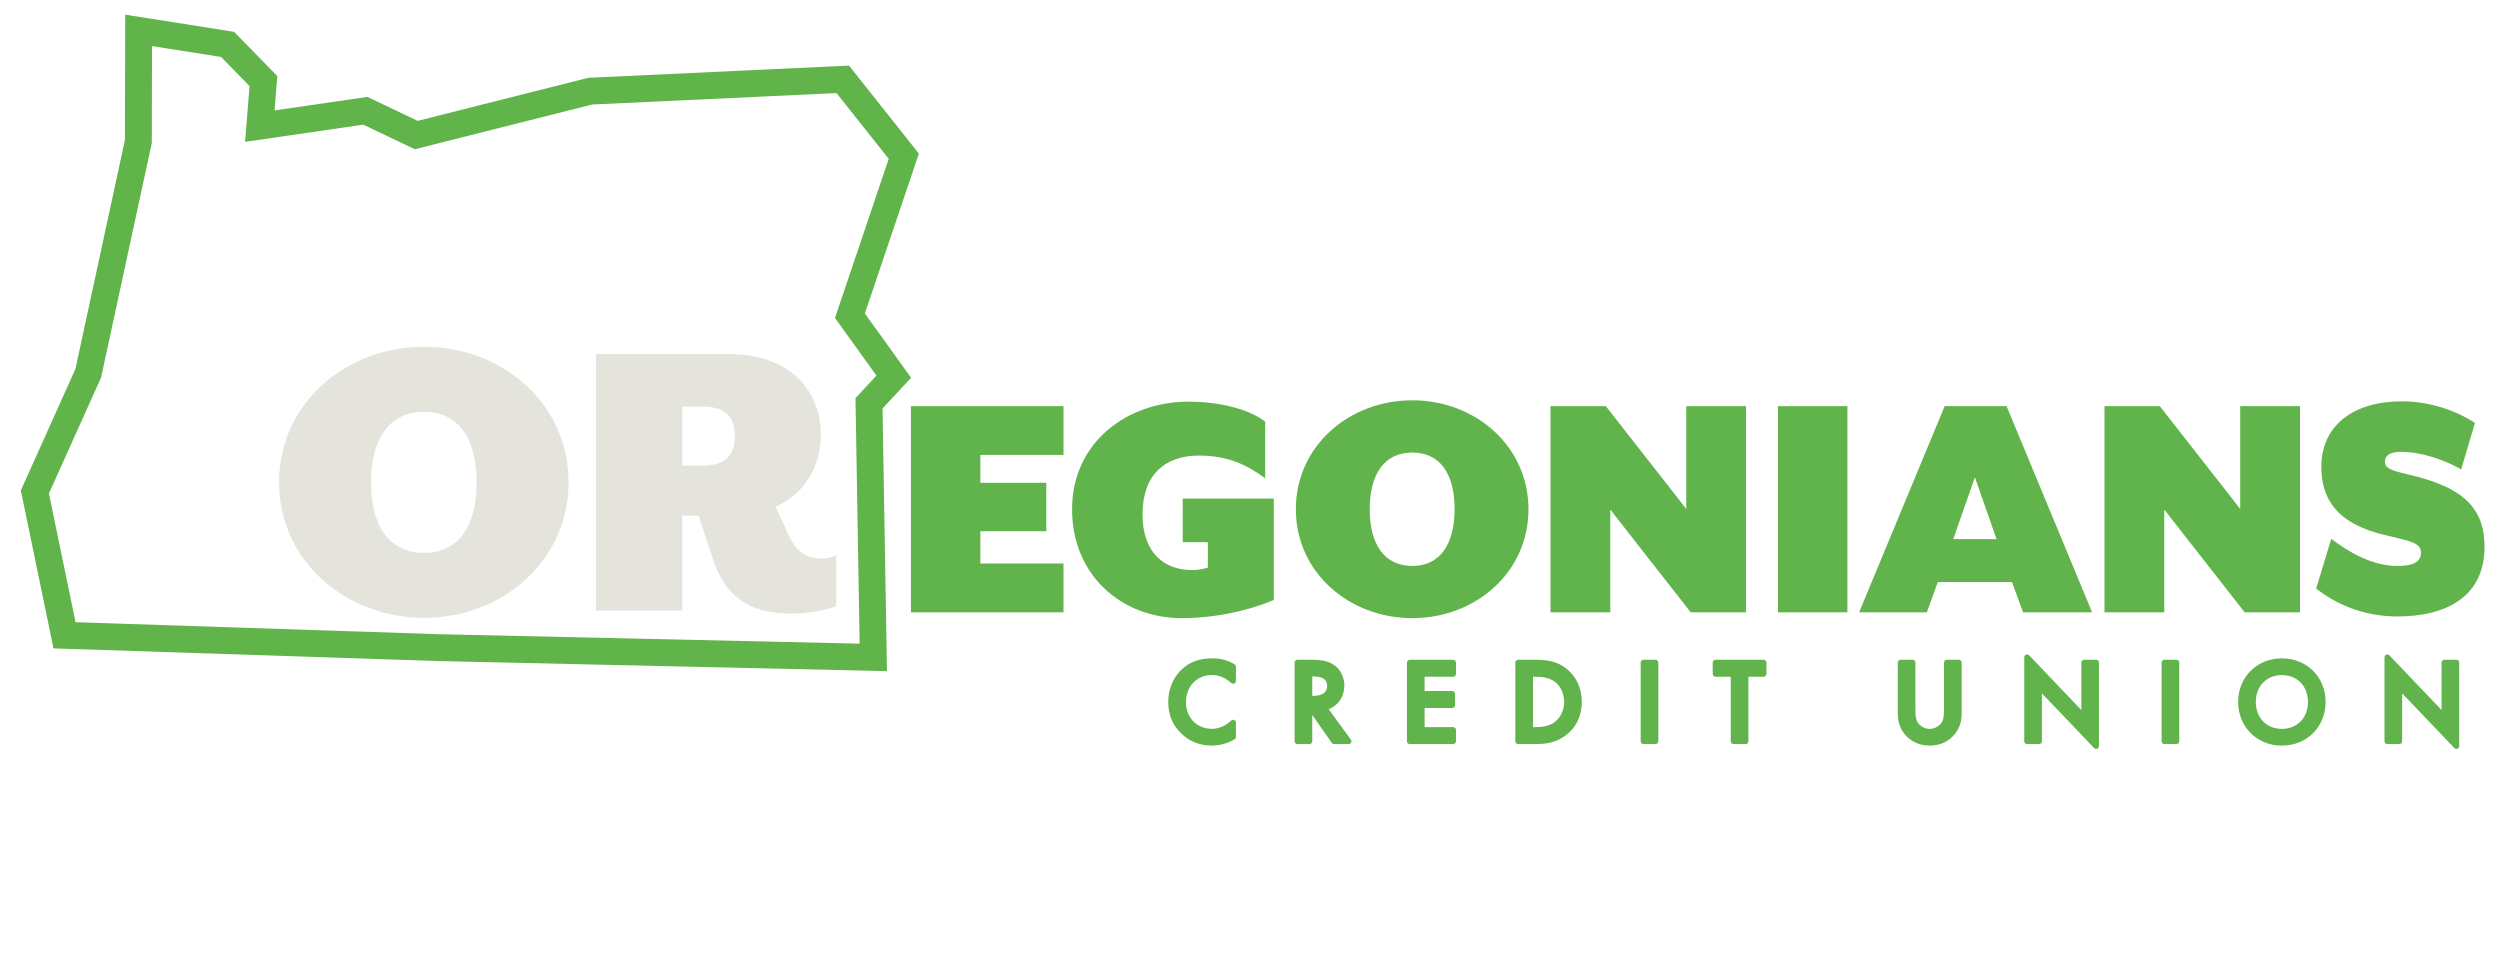 <svg width="144" height="55" viewBox="0 0 144 55" fill="none" xmlns="http://www.w3.org/2000/svg">
<g clip-path="url(#clip0_36_98)">
<path d="M52.469 35.27H61.257V32.458H56.467V30.599H60.267V27.808H56.467V26.204H61.257V23.394H52.469V35.27Z" fill="#61B44B"/>
<path d="M68.126 31.231H69.571V32.696C69.273 32.775 69.077 32.834 68.66 32.834C66.998 32.834 65.81 31.784 65.81 29.627C65.81 27.33 67.116 26.241 69.055 26.241C70.757 26.241 71.846 26.796 72.875 27.548V24.283C71.885 23.53 70.164 23.135 68.461 23.135C64.917 23.135 61.751 25.49 61.751 29.331C61.751 33.172 64.641 35.605 68.066 35.605C70.6 35.605 72.657 34.872 73.371 34.557V28.717H68.126V31.231Z" fill="#61B44B"/>
<path d="M81.35 23.057C77.708 23.057 74.641 25.69 74.641 29.331C74.641 32.972 77.709 35.605 81.35 35.605C84.991 35.605 88.04 32.972 88.04 29.331C88.04 25.69 84.972 23.057 81.35 23.057ZM81.35 32.598C79.707 32.598 78.896 31.311 78.896 29.333C78.896 27.355 79.707 26.067 81.35 26.067C82.993 26.067 83.785 27.355 83.785 29.333C83.785 31.311 82.974 32.598 81.35 32.598Z" fill="#61B44B"/>
<path d="M100.571 23.394H97.127V29.312L92.496 23.394H89.309V35.27H92.753V29.352L97.385 35.27H100.571V23.394Z" fill="#61B44B"/>
<path d="M106.411 23.394H102.412V35.27H106.411V23.394Z" fill="#61B44B"/>
<path d="M115.576 23.394H112.013L107.085 35.27H110.984L111.618 33.528H115.893L116.527 35.27H120.506L115.578 23.394H115.576ZM112.507 31.054L113.754 27.491L115.001 31.054H112.507Z" fill="#61B44B"/>
<path d="M124.662 29.352L129.293 35.27H132.48V23.394H129.036V29.312L124.405 23.394H121.218V35.27H124.662V29.352Z" fill="#61B44B"/>
<path d="M138.717 27.332C137.628 27.075 137.371 26.956 137.371 26.56C137.371 26.223 137.727 26.025 138.281 26.025C139.509 26.025 140.815 26.5 141.765 27.035L142.556 24.362C141.508 23.67 140.003 23.116 138.34 23.116C135.569 23.116 133.708 24.5 133.708 26.896C133.708 28.717 134.579 30.202 137.527 30.856C138.953 31.192 139.447 31.291 139.447 31.846C139.447 32.439 138.854 32.598 138.101 32.598C136.617 32.598 135.27 31.787 134.281 31.035L133.41 33.905C134.459 34.716 136.003 35.508 138.101 35.508C140.694 35.508 143.109 34.518 143.109 31.49C143.109 29.273 141.882 28.045 138.714 27.334L138.717 27.332Z" fill="#61B44B"/>
<path d="M51.09 38.658L25.232 38.077L3.081 37.346L1.199 28.249L4.343 21.259L7.195 8.066L7.213 0.845L13.482 1.833L15.972 4.38L15.815 6.361L21.162 5.581L24.057 6.961L33.882 4.482L48.903 3.778L52.927 8.848L49.816 18.056L52.48 21.759L50.834 23.53L51.09 38.659V38.658ZM4.351 35.839L25.274 36.53L49.515 37.074L49.275 22.934L50.482 21.633L48.095 18.314L51.191 9.15L48.184 5.362L34.11 6.02L23.894 8.596L20.92 7.179L14.116 8.172L14.373 4.957L12.735 3.281L8.757 2.655L8.744 8.234L5.822 21.747L2.818 28.427L4.352 35.841L4.351 35.839Z" fill="#60B44A"/>
<path d="M16.076 27.78C16.076 23.249 19.894 19.974 24.426 19.974C28.957 19.974 32.749 23.249 32.749 27.78C32.749 32.312 28.931 35.587 24.426 35.587C19.92 35.587 16.076 32.312 16.076 27.78ZM27.454 27.78C27.454 25.318 26.445 23.717 24.424 23.717C22.404 23.717 21.37 25.318 21.37 27.78C21.37 30.243 22.379 31.844 24.424 31.844C26.469 31.844 27.454 30.243 27.454 27.78Z" fill="#E4E3DC"/>
<path d="M41.048 32.164L40.236 29.702H39.3V35.169H34.324V20.393H41.959C45.678 20.393 47.279 22.659 47.279 25.048C47.279 26.945 46.269 28.496 44.668 29.186L45.456 30.887C45.876 31.772 46.417 32.167 47.279 32.167C47.623 32.167 47.846 32.119 48.166 31.995V34.926C47.378 35.197 46.344 35.345 45.629 35.345C43.634 35.345 41.91 34.779 41.048 32.167V32.164ZM40.458 26.82C41.64 26.82 42.331 26.352 42.331 25.12C42.331 23.888 41.642 23.42 40.458 23.42H39.301V26.818H40.458V26.82Z" fill="#E4E3DC"/>
<path d="M71.117 38.272C70.741 38.032 70.328 37.921 69.82 37.921C69.086 37.921 68.531 38.123 68.071 38.557C67.716 38.893 67.292 39.493 67.292 40.447C67.292 41.188 67.547 41.788 68.069 42.277C68.391 42.583 68.95 42.947 69.784 42.947C70.052 42.947 70.582 42.9 71.11 42.584C71.159 42.555 71.19 42.502 71.19 42.445V41.622C71.19 41.557 71.151 41.499 71.092 41.473C71.032 41.447 70.964 41.46 70.917 41.504C70.686 41.721 70.307 41.981 69.806 41.981C68.94 41.981 68.311 41.336 68.311 40.446C68.311 39.555 68.922 38.882 69.8 38.882C70.211 38.882 70.579 39.033 70.92 39.342C70.967 39.386 71.037 39.395 71.095 39.37C71.154 39.343 71.191 39.285 71.191 39.222V38.406C71.191 38.35 71.164 38.298 71.117 38.269V38.272Z" fill="#61B44B"/>
<path d="M76.532 40.849C77.088 40.632 77.434 40.124 77.434 39.496C77.434 39.257 77.374 38.664 76.826 38.295C76.517 38.087 76.145 38.002 75.539 38.002H74.731C74.641 38.002 74.568 38.076 74.568 38.165V42.697C74.568 42.786 74.641 42.859 74.731 42.859H75.423C75.513 42.859 75.586 42.786 75.586 42.697V41.183L76.711 42.789C76.742 42.833 76.79 42.859 76.844 42.859H77.679C77.741 42.859 77.796 42.825 77.824 42.77C77.852 42.715 77.847 42.65 77.811 42.601L76.532 40.849ZM75.641 40.081H75.586V38.966H75.661C76.361 38.966 76.442 39.274 76.442 39.503C76.442 39.981 76.007 40.081 75.641 40.081Z" fill="#61B44B"/>
<path d="M83.703 38.002H81.204C81.114 38.002 81.041 38.076 81.041 38.165V42.697C81.041 42.786 81.114 42.859 81.204 42.859H83.703C83.793 42.859 83.866 42.786 83.866 42.697V42.045C83.866 41.956 83.793 41.882 83.703 41.882H82.058V40.78H83.648C83.737 40.78 83.811 40.707 83.811 40.618V39.966C83.811 39.877 83.737 39.803 83.648 39.803H82.058V38.981H83.703C83.793 38.981 83.866 38.908 83.866 38.819V38.167C83.866 38.077 83.793 38.004 83.703 38.004V38.002Z" fill="#61B44B"/>
<path d="M90.178 38.475C89.65 38.082 89.082 38.002 88.397 38.002H87.446C87.356 38.002 87.283 38.076 87.283 38.165V42.697C87.283 42.786 87.356 42.859 87.446 42.859H88.384C89.076 42.859 89.583 42.783 90.134 42.394C90.765 41.949 91.113 41.253 91.113 40.434C91.113 39.615 90.773 38.924 90.178 38.475ZM89.543 41.595C89.201 41.848 88.792 41.882 88.437 41.882H88.301V38.981H88.437C88.775 38.981 89.206 39.014 89.551 39.262C89.814 39.454 90.095 39.864 90.095 40.436C90.095 41.104 89.708 41.469 89.543 41.596V41.595Z" fill="#61B44B"/>
<path d="M95.358 38.002H94.665C94.576 38.002 94.503 38.075 94.503 38.165V42.697C94.503 42.786 94.576 42.859 94.665 42.859H95.358C95.448 42.859 95.52 42.786 95.52 42.697V38.165C95.52 38.075 95.448 38.002 95.358 38.002Z" fill="#61B44B"/>
<path d="M101.586 38.002H98.815C98.725 38.002 98.652 38.076 98.652 38.165V38.817C98.652 38.906 98.725 38.979 98.815 38.979H99.691V42.695C99.691 42.784 99.764 42.858 99.853 42.858H100.546C100.635 42.858 100.708 42.784 100.708 42.695V38.979H101.585C101.674 38.979 101.747 38.906 101.747 38.817V38.165C101.747 38.076 101.674 38.002 101.585 38.002H101.586Z" fill="#61B44B"/>
<path d="M112.828 38.002H112.135C112.046 38.002 111.973 38.076 111.973 38.165V40.896C111.973 41.143 111.963 41.401 111.853 41.595C111.739 41.788 111.477 41.983 111.15 41.983C110.824 41.983 110.562 41.788 110.45 41.596C110.338 41.401 110.328 41.143 110.328 40.896V38.165C110.328 38.076 110.255 38.002 110.165 38.002H109.473C109.384 38.002 109.311 38.076 109.311 38.165V41.079C109.311 41.601 109.462 42.022 109.775 42.365C110.021 42.63 110.458 42.947 111.152 42.947C111.846 42.947 112.283 42.63 112.529 42.363C112.841 42.02 112.992 41.601 112.992 41.079V38.165C112.992 38.076 112.919 38.002 112.829 38.002H112.828Z" fill="#61B44B"/>
<path d="M120.74 38.002H120.047C119.958 38.002 119.885 38.076 119.885 38.165V40.897L116.878 37.747C116.832 37.699 116.762 37.684 116.699 37.708C116.637 37.733 116.597 37.793 116.597 37.859V42.697C116.597 42.786 116.67 42.859 116.759 42.859H117.452C117.541 42.859 117.614 42.786 117.614 42.697V39.937L120.621 43.087C120.652 43.119 120.696 43.137 120.738 43.137C120.758 43.137 120.779 43.134 120.798 43.126C120.86 43.101 120.901 43.041 120.901 42.975V38.165C120.901 38.076 120.828 38.002 120.738 38.002H120.74Z" fill="#61B44B"/>
<path d="M125.364 38.002H124.671C124.582 38.002 124.509 38.075 124.509 38.165V42.697C124.509 42.786 124.582 42.859 124.671 42.859H125.364C125.453 42.859 125.526 42.786 125.526 42.697V38.165C125.526 38.075 125.453 38.002 125.364 38.002Z" fill="#61B44B"/>
<path d="M131.436 37.921C129.999 37.921 128.917 39.002 128.917 40.434C128.917 41.866 130.001 42.947 131.436 42.947C132.872 42.947 133.956 41.866 133.956 40.434C133.956 39.002 132.873 37.921 131.436 37.921ZM131.436 41.983C130.552 41.983 129.934 41.346 129.934 40.434C129.934 39.522 130.552 38.885 131.436 38.885C132.321 38.885 132.938 39.522 132.938 40.434C132.938 41.346 132.321 41.983 131.436 41.983Z" fill="#61B44B"/>
<path d="M141.49 38.002H140.797C140.708 38.002 140.635 38.076 140.635 38.165V40.897L137.628 37.747C137.582 37.699 137.511 37.684 137.449 37.708C137.387 37.733 137.347 37.793 137.347 37.859V42.697C137.347 42.786 137.42 42.859 137.509 42.859H138.202C138.291 42.859 138.364 42.786 138.364 42.697V39.937L141.371 43.087C141.402 43.119 141.446 43.137 141.488 43.137C141.508 43.137 141.529 43.134 141.548 43.126C141.61 43.101 141.651 43.041 141.651 42.975V38.165C141.651 38.076 141.578 38.002 141.488 38.002H141.49Z" fill="#61B44B"/>
</g>
<defs>
<clipPath id="clip0_36_98">
<rect width="143.26" height="53.921" fill="white" transform="translate(0.282 0.437)"/>
</clipPath>
</defs>
</svg>
